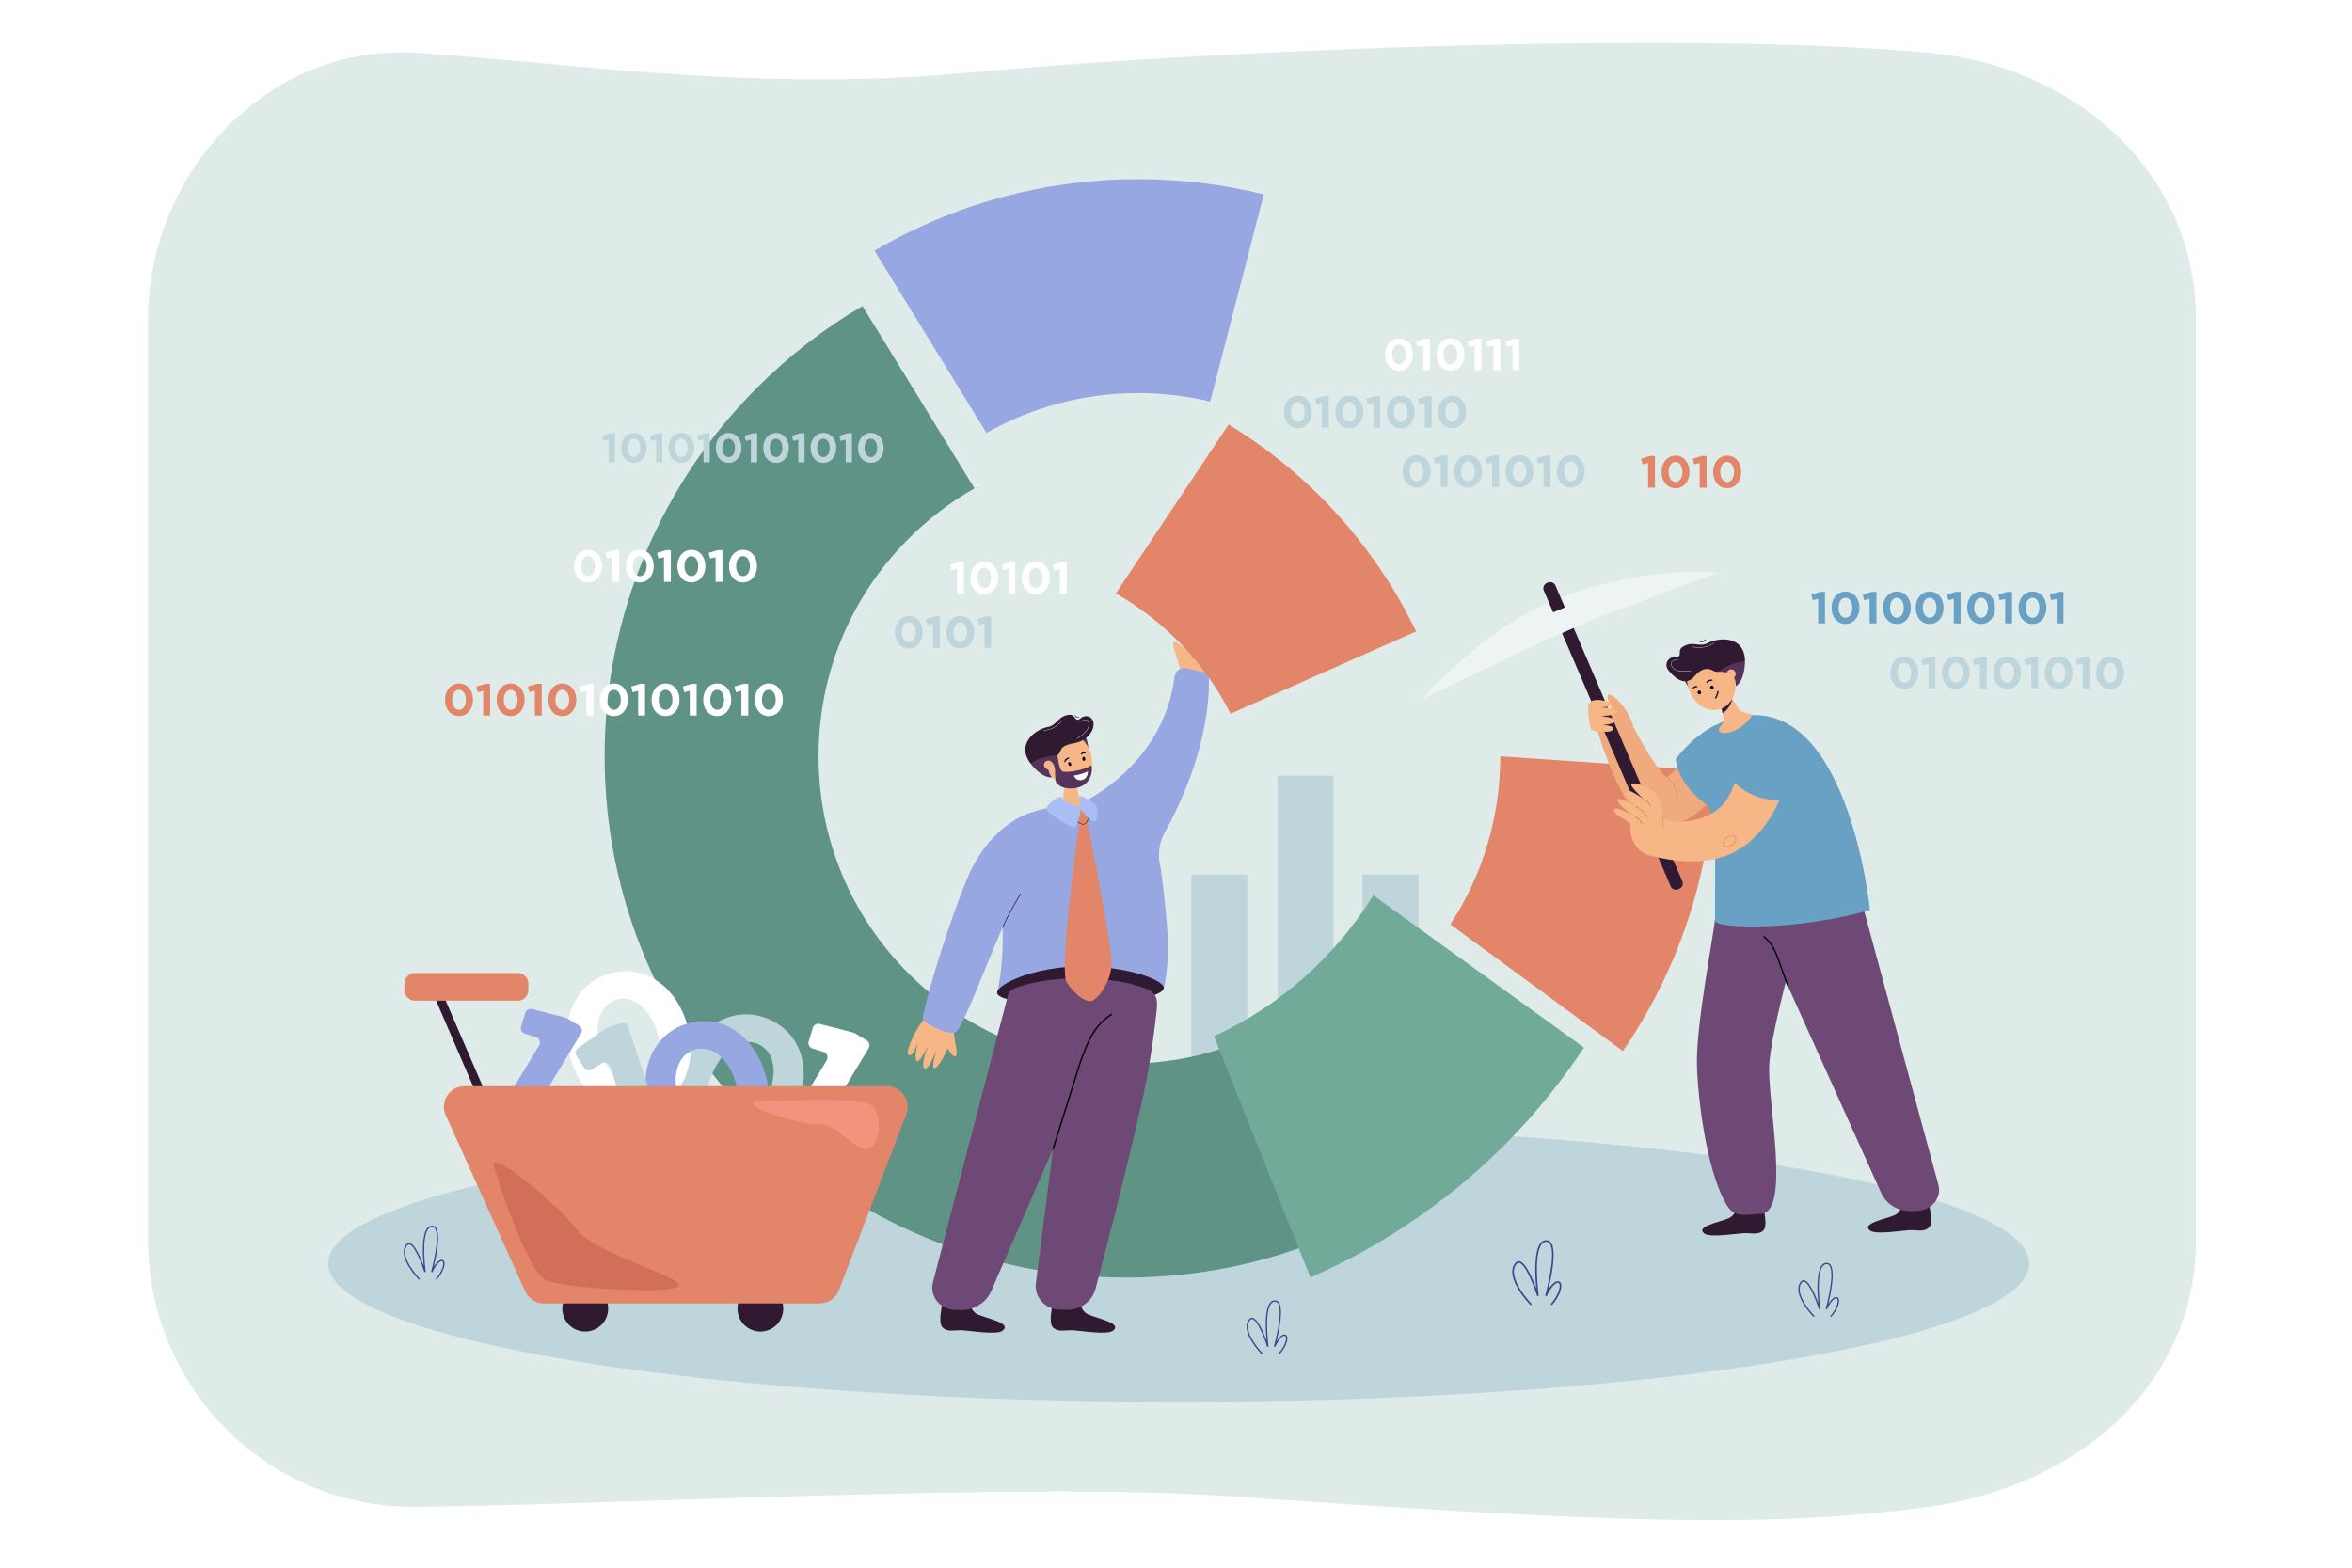 <?xml version="1.0" encoding="utf-8"?>
<!-- Generator: Adobe Illustrator 27.5.0, SVG Export Plug-In . SVG Version: 6.00 Build 0)  -->
<svg version="1.1" id="_x2018_ëîé_x5F_1" xmlns="http://www.w3.org/2000/svg" xmlns:xlink="http://www.w3.org/1999/xlink"
	 x="0px" y="0px" viewBox="0 0 3000 2000" style="enable-background:new 0 0 3000 2000;" xml:space="preserve">
<rect style="fill:#FFFFFF;" width="3000" height="2000"/>
<g>
	<g>
		<path style="fill:#DEEBE9;" d="M2801,408.064V1581.54c0,79.848-27.766,148.672-73.958,203.393
			c-62.695,74.262-159.338,122.575-266.613,137.322c-57.646,7.932-115.751,12.885-178.543,15.277
			c-55.746,2.144-115.186,2.29-181.286,0.745c-140.347-3.317-310.723-14.239-539.44-29.865
			c-37.694-2.572-80.993-4.152-128.231-4.942c-94.614-1.602-205.092-0.113-318.292,2.629c-27.425,0.643-55.009,1.388-82.573,2.155
			c-18.276,0.519-36.53,1.061-54.721,1.614c-53.867,1.625-107.147,3.362-158.42,5.01c-27.339,0.88-54.113,1.726-80.107,2.527
			c-4.409,0.135-8.796,0.271-13.152,0.395c-73.947,2.234-141.105,3.96-196.392,4.457c-97.892,0.88-186.154-40.494-248.263-106.903
			c-57.23-61.175-92.277-143.595-92.277-233.811V408.064c0-188.161,152.794-351.771,340.539-340.714
			c55.554,3.283,119.402,9.635,189.293,15.976c2.263,0.214,4.526,0.406,6.8,0.621c21.265,1.907,43.064,3.813,65.322,5.619
			c2.263,0.181,4.526,0.372,6.8,0.553c10.013,0.801,20.123,1.591,30.328,2.335c123.501,9.094,260.102,13.957,399.669,0.948
			c90.558-8.428,204.281-16.507,327.825-23.084c17.956-0.948,36.125-1.873,54.465-2.764c0,0,0,0,0.011,0
			c1.025-0.034,2.05-0.09,3.075-0.147c39.819-1.929,80.384-3.678,121.345-5.212h0.021c0.641-0.023,1.27-0.056,1.911-0.079
			c264.542-9.974,543.581-11.441,724.291,5.235c90.163,8.327,172.437,43.98,233.51,99.728
			c29.613,26.988,54.219,58.681,72.367,94.289c7.312,14.34,13.568,29.335,18.671,44.905C2795.385,337.953,2801,372.05,2801,408.064z
			"/>
	</g>
	<rect x="1629.478" y="989.651" style="fill:#BED5DC;" width="71.435" height="622.304"/>
	<rect x="1737.851" y="1115.718" style="fill:#BED5DC;" width="71.435" height="496.237"/>
	<rect x="1519.439" y="1115.718" style="fill:#BED5DC;" width="71.435" height="496.237"/>
	<g>
		<ellipse style="fill:#BED5DC;" cx="1503.4" cy="1611.955" rx="1084.832" ry="176.57"/>
	</g>
	<g>
		<path style="fill:#5F9386;" d="M1765.097,1179.229c-14.681,22.398-31.778,43.444-51.161,62.827
			c-74.121,74.121-172.662,114.933-277.473,114.933s-203.352-40.812-277.473-114.933c-74.109-74.109-114.921-172.65-114.921-277.461
			c0-104.823,40.812-203.364,114.921-277.473c25.377-25.377,53.614-46.842,83.98-64.107L1100.089,390.47
			c-48.732,28.548-93.6,63.245-134.052,103.698c-61.056,61.056-108.998,132.186-142.511,211.428
			c-34.734,82.102-52.346,169.24-52.346,258.999c0,89.747,17.612,176.886,52.346,258.987
			c33.513,79.242,81.455,150.372,142.511,211.428c61.056,61.056,132.186,109.01,211.428,142.523
			c82.102,34.722,169.252,52.333,258.999,52.333s176.886-17.612,258.999-52.333c79.242-33.513,150.372-81.468,211.428-142.523
			c29.158-29.158,55.313-60.601,78.345-94.138L1765.097,1179.229z"/>
	</g>
	<path style="fill:#E28569;" d="M2186.272,983.583c-2.309,83.047-19.802,163.701-52.082,239.999
		c-17.516,41.41-38.969,80.594-64.167,117.29l-220.138-161.643c41.446-63.173,63.712-137.055,63.76-214.359L2186.272,983.583z"/>
	<path style="fill:#72AA9A;" d="M2020.403,1336.455c-55.667,84.019-125.431,155.831-207.625,213.67
		c-44.606,31.393-91.836,57.97-141.325,79.581l-122.919-307.678c83.208-38.445,153.54-100.222,203.194-179.779L2020.403,1336.455z"
		/>
	<path style="fill:#96A7E2;" d="M1611.988,248.024l-68.354,264.228c-29.732-7.107-60.517-10.756-91.853-10.756
		c-68.928,0-135.141,17.66-193.493,50.826l-142.882-232.545c24.815-14.561,50.635-27.507,77.376-38.825
		c82.102-34.721,169.252-52.333,258.999-52.333C1506.328,228.617,1559.917,235.126,1611.988,248.024z"/>
	<g>
		<path style="fill:#EFAB7D;" d="M2083.307,927.571c0,0-6.115-25.229-34.265-17.662c-28.149,7.567,9.986,25.191,9.986,25.191
			L2083.307,927.571z"/>
		<path style="fill:#EFAB7D;" d="M2037.566,931.984c0,0,30.753,107.656,67.629,119.105c56.823,17.642,99.317-61.941,99.317-61.941
			l-32.325-43.673c0,0-15.632,16.337-44.002,45.153c-7.216,7.329-44.878-63.056-44.878-63.056L2037.566,931.984z"/>
		<g>
			<path style="fill:#EFAB7D;" d="M2083.307,927.571c-5.466-24.332-26.613-42.216-30.872-41.668
				c-6.003,0.771,2.353,12.382,4.51,23.453c1.867,9.578,0.07,17.15,0.07,17.15L2083.307,927.571z"/>
		</g>
		<g>
			<path style="fill:#2F1A31;" d="M2215.893,1533.851c0,0,0.403,15.347-10.712,20.27c-11.116,4.923-43.787,10.564-30.971,19.766
				c7.354,5.28,40.383-0.131,49.762-0.628c9.381-0.497,18.389,2.773,25.052-3.333c7.33-6.717-2.028-37.722-2.028-37.722
				s-7.888,4.281-15.177,4.494C2221.315,1537.005,2215.893,1533.851,2215.893,1533.851z"/>
		</g>
		<g>
			<path style="fill:#6F4975;" d="M2282.299,1144.885c-36.01,1.34-93.071,7.031-94.814,27.927
				c-1.785,21.397-25.215,138.887-22.94,189.475c2.792,62.113,16.583,141.62,38.977,176.711
				c10.179,15.951,26.843,9.788,41.947,9.588c38.994-0.518,9.316-141.032,11.132-188.105
				c1.852-47.993,42.786-187.289,42.786-187.289L2282.299,1144.885z"/>
		</g>
		<g>
			<path style="fill:#2F1A31;" d="M2427.217,1530.04c0,0,0.404,15.347-10.712,20.27c-11.116,4.923-43.787,10.564-30.971,19.766
				c7.354,5.28,40.383-0.131,49.762-0.628c9.381-0.497,18.389,2.773,25.052-3.333c7.33-6.717-2.028-37.722-2.028-37.722
				s-7.888,4.281-15.177,4.494C2432.639,1533.194,2427.217,1530.04,2427.217,1530.04z"/>
		</g>
		<g>
			<path style="fill:#6F4975;" d="M2231.888,1150.131l166.982,370.501c6.12,15.236,21.979,25.059,39.409,24.41l7.597-0.283
				c17.937-0.668,30.824-16.536,26.671-32.839l-94.772-349.694C2375.504,1154.381,2307.836,1135.68,2231.888,1150.131z"/>
		</g>
		<g>
			<path style="fill:#020202;" d="M2280.178,1258.131c-0.349,0-0.677-0.216-0.803-0.564c-2.164-6.003-4.079-11.449-5.768-16.253
				c-9.164-26.059-12.958-36.844-24.145-45.532c-0.372-0.288-0.44-0.824-0.151-1.197c0.289-0.372,0.824-0.439,1.197-0.151
				c11.584,8.994,15.426,19.919,24.708,46.312c1.689,4.802,3.603,10.245,5.764,16.241c0.16,0.443-0.07,0.932-0.514,1.092
				C2280.372,1258.115,2280.274,1258.131,2280.178,1258.131z"/>
		</g>
		<path style="fill:#69A1C4;" d="M2146.342,990.603c0,0-12.946-32.924,37.135-62.905c0.02-0.012,0.043-0.019,0.065-0.029
			c9.049-4.562,17.695-9.127,27.317-11.705c145.874-39.078,174.295,244.834,174.295,244.834
			c-85.767,26.043-205.142,25.745-197.669,12.015c0-76.803,2.517-119.185-9.174-146.108
			C2174.647,1018.266,2146.342,990.603,2146.342,990.603z"/>
		<path style="fill:#69A1C4;" d="M2188.361,925.235c0,0-25.856,10.384-50.823,43.016c0,0,0,34.105,46.905,63.545
			C2207.544,1046.296,2188.361,925.235,2188.361,925.235z"/>
		<path style="fill:#F7B686;" d="M2184.437,850.561l7.105,33.153l3.863,17.99l0.408,1.902l1.352,6.303
			c0.915,4.277,1.879,9.25-0.315,13.731c-0.891,1.82-10.007,9.534,0.278,11.235c12.817,2.117,32.349-11.125,37.925-23.31
			c-0.065,0.001-14.247-2.035-17.784-7.772l-10.938-17.724l-3.182-5.165L2184.437,850.561z"/>
		<path style="fill:#2F1A31;" d="M2195.914,899.731l-0.508,1.973l0.408,1.902l1.352,6.303c9.064-5.356,12.326-17.385,12.326-17.385
			L2195.914,899.731z"/>
		<g>
			<path style="fill:#56335B;" d="M2145.996,860.229c0,0,1.655,8.358,8.094,16.725c6.44,8.367,4.834-19.082,4.834-19.082
				L2145.996,860.229z"/>
			
				<ellipse transform="matrix(0.949 -0.315 0.315 0.949 -163.089 731.376)" style="fill:#F7B686;" cx="2182.992" cy="870.654" rx="30.268" ry="36.497"/>
			<path style="fill:#2F1A31;" d="M2207.85,851.393l-13.85,5.014c-3.045,1.102-6.451,0.829-9.209-0.868
				c-4.748-2.922-13.386-4.67-23.144,7.012c-13.024,15.594-28.061-0.301-33.688-7.638c-5.743-7.488-0.501-16.985,9.242-16.805
				c9.744,0.18,1.678-7.922,8.702-12.596c13.126-8.734,21.004,0.829,32.345-5.094c14.869-7.767,47.456-9.382,47.492,23.392
				L2207.85,851.393z"/>
			<g>
				<path style="fill:#060633;" d="M2177.125,871.25c-0.176,0.062-0.377,0.044-0.544-0.067c-0.282-0.187-0.36-0.566-0.173-0.849
					c0.11-0.166,2.299-4.261,7.54-3.06c0.33,0.076,0.545,0.394,0.476,0.726c-0.069,0.332-0.386,0.471-0.726,0.476
					c-3.395,0.044-6.174,2.398-6.266,2.536C2177.355,871.126,2177.247,871.207,2177.125,871.25z"/>
			</g>
			<g>
				<path style="fill:#060633;" d="M2159.788,878.87c-0.136,0.046-0.298,0.011-0.437-0.111c-0.235-0.206-0.319-0.583-0.186-0.843
					c0.078-0.153,1.594-3.966,5.839-2.355c0.268,0.102,0.456,0.43,0.42,0.748c-0.037,0.318-0.282,0.427-0.552,0.403
					c-2.703-0.241-4.786,1.823-4.852,1.95C2159.964,878.769,2159.882,878.839,2159.788,878.87z"/>
			</g>
			<path style="fill:#56335B;" d="M2225.74,843.812c0,0,0.406,24.06-11.812,31.752c0,0,3.194-20.031-23.234-18.507
				C2190.695,857.057,2209.365,844.097,2225.74,843.812z"/>
			<path style="fill:#F7B686;" d="M2212.783,863.469c-1.912,3.094-5.703,4.218-8.468,2.509s-3.457-5.601-1.545-8.695
				c1.912-3.094,5.703-4.218,8.468-2.509C2214.002,856.482,2214.694,860.375,2212.783,863.469z"/>
			<g>
				<path style="fill:#2F1A31;" d="M2170.258,819.349c-1.177,0-2.541-0.322-4.084-1.19c-0.291-0.161-0.397-0.521-0.229-0.818
					c0.149-0.31,0.508-0.397,0.812-0.223c5.113,2.863,7.666-1.029,7.771-1.202c0.174-0.297,0.552-0.359,0.824-0.186
					c0.279,0.186,0.359,0.558,0.18,0.83C2175.513,816.598,2173.685,819.349,2170.258,819.349z"/>
			</g>
			<g>
				<path style="fill:#FFFFFF;" d="M2148.822,856.854c-5.894,0-13.231-1.066-16.075-5.912c-1.432-2.442-1.81-4.35-1.153-5.863
					c1.041-2.404,4.48-3.185,7.517-3.867c0.446-0.099,0.886-0.198,1.301-0.298l0.099,0.397c-0.421,0.099-0.862,0.198-1.308,0.31
					c-2.944,0.657-6.278,1.413-7.232,3.619c-0.601,1.376-0.229,3.173,1.134,5.503c4.815,8.18,23.766,5.069,23.958,5.057l0.074,0.397
					C2156.798,856.26,2153.209,856.854,2148.822,856.854z"/>
			</g>
			<g>
				<path style="fill:#FFFFFF;" d="M2167.128,826.526c-5.342,0-8.688-1.463-8.757-1.5l0.174-0.372
					c0.118,0.05,12.326,5.354,27.435-4.648l0.223,0.347C2178.816,825.249,2172.104,826.526,2167.128,826.526z"/>
			</g>
			<path style="fill:#060633;" d="M2169.438,882.203c0.719,1.12,0.453,2.572-0.594,3.244c-1.047,0.672-2.478,0.309-3.197-0.81
				c-0.719-1.12-0.453-2.572,0.594-3.244C2167.288,880.72,2168.719,881.083,2169.438,882.203z"/>
			<path style="fill:#060633;" d="M2185.778,876.474c0.326,1.29-0.386,2.583-1.592,2.888c-1.206,0.305-2.448-0.493-2.774-1.782
				c-0.327-1.29,0.386-2.583,1.592-2.888S2185.451,875.185,2185.778,876.474z"/>
			<g>
				<path style="fill:#060633;" d="M2189.062,890.859c1.548-2.91,2.597-5.361,3.013-8.626c0.132-1.034-1.493-1.024-1.624,0
					c-0.423,2.811-1.354,5.413-2.792,7.807C2187.169,890.962,2188.57,891.783,2189.062,890.859L2189.062,890.859z"/>
			</g>
		</g>
		<g>
			<g>
				<path style="fill:#EDF4F3;" d="M1812.901,892.81c0,0,138.701-68.191,186.032-88.495c47.331-20.304,192.33-73.813,192.33-73.813
					s-101.305-10.2-212.079,36.463C1922.229,790.958,1867.184,833.88,1812.901,892.81z"/>
				<path style="fill:#2F1A31;" d="M2141.949,1133.933l-1.311,0.562c-3.737,1.603-8.107-0.143-9.71-3.88l-161.797-377.171
					c-1.603-3.737,0.143-8.107,3.88-9.71l1.311-0.562c3.737-1.603,8.107,0.143,9.71,3.88l161.796,377.171
					C2147.433,1127.96,2145.687,1132.33,2141.949,1133.933z"/>
			</g>
			<path style="fill:#EDF4F3;" d="M1959.084,788.084c0,0,35.511-8.985,51.717-22.185l10.087,29.374l-51.639,22.402L1959.084,788.084
				z"/>
		</g>
		<g>
			<g>
				<g>
					<path style="fill:#F7B686;" d="M2121.095,1049.252c0,0,0.795-27.05-10.72-37.928c-11.516-10.878-34.449-16.066-28.743-7.808
						c5.706,8.259,15.913,16.797,15.913,16.797s-22.663-17.216-24.394-10.172c-1.731,7.044,18.123,21.827,18.123,21.827
						s-28.6-18.338-28.081-11.154c0.52,7.184,22.344,20.96,22.344,20.96s-27.291-15.998-26.492-7.668s22.639,13.074,20.908,20.118
						c-1.731,7.044,2.014,29.071,21.006,36.274L2121.095,1049.252z"/>
				</g>
				<g>
					<path style="fill:#DD8964;" d="M2104.611,1029.234c-0.434-4.573-7.276-8.378-7.344-8.416l0.558-1.016
						c0.303,0.161,7.455,4.127,7.951,9.333L2104.611,1029.234z"/>
				</g>
				<g>
					<path style="fill:#DD8964;" d="M2099.852,1042.732c-1.989-6.581-8.781-10.201-8.85-10.238l0.545-1.041
						c0.298,0.161,7.288,3.879,9.42,10.932L2099.852,1042.732z"/>
				</g>
				<g>
					<path style="fill:#DD8964;" d="M2093.537,1051.73c-0.062-4.896-8.199-9.395-8.28-9.444l0.558-1.016
						c0.36,0.186,8.825,4.871,8.887,10.436L2093.537,1051.73z"/>
				</g>
			</g>
			<g>
				<path style="fill:#F7B686;" d="M2096.364,1072.313l7.355-28.882c2.041-5.579,11.736,0.017,17.322,1.482
					c28.408,7.45,51.759,0.67,68.217-10.967c22.852-16.159,29.563-53.754,34.226-77.992c2.386-12.404,9.01-20.223,25.904-21.667
					c7.015-0.599,12.825-0.102,27.56,5.8c7.119,2.851,12.806,7.113,12.067,13.517c-1.157,10.024-2.579,17.787-7.58,35.149
					c-11.881,41.237-32.024,74.657-60.586,93.219c-30.337,19.715-70.94,21.914-119.889,8.526
					C2094.949,1088.854,2094.161,1078.334,2096.364,1072.313z"/>
			</g>
			<g style="opacity:0.5;">
				<path style="fill:#E08B65;" d="M2202.935,1081.018c-0.682,0-1.333-0.074-1.952-0.223c-1.537-0.384-2.733-1.215-3.439-2.417
					c-1.933-3.285,0.26-8.156,4.989-11.093c2.807-1.76,5.968-2.417,8.496-1.81c1.543,0.384,2.739,1.227,3.446,2.442
					c1.934,3.272-0.26,8.143-4.989,11.08C2207.36,1080.311,2205.03,1081.018,2202.935,1081.018z M2209.064,1067.087
					c-1.741,0-3.731,0.607-5.565,1.76c-3.749,2.318-5.751,6.259-4.381,8.589c0.576,0.979,1.574,1.401,2.305,1.574
					c2.027,0.545,4.698-0.074,7.096-1.574c3.75-2.318,5.751-6.259,4.382-8.602c-0.576-0.967-1.574-1.388-2.312-1.574
					C2210.112,1067.149,2209.597,1067.087,2209.064,1067.087z"/>
			</g>
		</g>
		<g>
			<path style="fill:#F7B686;" d="M2025.848,906.135c0,0-2.685-10.451,6.845-12.626c12.142-2.771,30.181,5.45,22.514,7.312
				c-6.798,1.651-14.219,1.61-14.219,1.61s23.269,0.366,21.468,5.753c-1.801,5.388-20.767,5.256-20.767,5.256
				s21.955,2.254,18.59,6.759c-3.366,4.505-16.676,4.641-16.676,4.641s17.901,0.77,13.867,5.909
				c-4.034,5.139-16.874,1.862-22.604,1.707c-5.416-0.146-7.149-3.675-6.744-8.875c0,0-2.619-5.474-1.493-8.786
				c0.432-1.27-0.782-2.576-0.89-3.523C2025.532,909.46,2025.848,906.135,2025.848,906.135z"/>
		</g>
		<g>
			<path style="fill:#E08B65;" d="M2140.047,1019.542c-0.205,0-0.384-0.161-0.403-0.372c-2.132-21.294-16.299-29.3-16.441-29.375
				c-0.198-0.112-0.272-0.359-0.161-0.558c0.105-0.198,0.347-0.223,0.545-0.161c0.149,0.087,14.687,8.279,16.863,30.019
				C2140.48,1019.344,2140.22,1019.555,2140.047,1019.542z"/>
		</g>
		<g>
			<path style="fill:#E08B65;" d="M2120.866,1056.675c-0.025,0-0.043,0-0.068-0.012c-0.223-0.037-0.365-0.248-0.328-0.471
				c1.419-8.242,0.019-14.266,0-14.315c-0.05-0.223,0.087-0.446,0.304-0.496c0.204-0.037,0.427,0.074,0.49,0.297
				c0.056,0.26,1.456,6.234,0,14.662C2121.232,1056.527,2121.059,1056.675,2120.866,1056.675z"/>
		</g>
		<path style="fill:#69A1C4;" d="M2204.511,989.148c0,0,14.013-69.441,53.267-61.576c39.253,7.865,41.609,30.478,41.609,30.478
			l-7.181,61.079C2292.207,1019.128,2236.836,1032.821,2204.511,989.148z"/>
	</g>
	<g>
		<path style="fill:#BED5DC;" d="M1950.344,1664.487c0,0-27.996-28.6-18.363-44.89c9.633-16.289,25.889,34.992,25.889,34.992
			s-8.429-60.637,9.031-61.691c17.46-1.053,0,61.691,0,61.691s6.472-14.63,12.794-15.535c6.322-0.905,4.516,12.406-6.773,25.433
			H1950.344z"/>
		<g>
			<path style="fill:#42428E;" d="M1952.347,1665.211c-1.32-1.351-32.176-33.229-20.977-52.155c1.766-2.987,3.941-4.251,6.315-4.103
				c8.205,0.942,17.191,22.322,21.845,35.064c-1.537-15.914-3.297-47.396,5.41-58.03c1.89-2.305,4.195-3.57,6.854-3.731
				c2.621-0.037,4.716,0.781,6.327,2.764c7.852,9.717,0.762,44.099-3.136,60.174c2.906-4.71,7.028-9.965,11.242-10.572
				c1.927-0.236,3.576,0.446,4.462,2.095c2.553,4.66-0.954,16.584-11.229,28.445l-1.549-1.339
				c10.101-11.663,12.871-22.669,10.981-26.127c-0.477-0.88-1.227-1.19-2.374-1.041c-5.422,0.781-11.744,12.555-13.727,17.017
				l-1.921-0.682c0.149-0.545,15.14-54.944,5.658-66.681c-1.184-1.45-2.659-2.107-4.611-1.996c-2.095,0.124-3.855,1.091-5.392,2.975
				c-11.025,13.46-3.966,65.306-3.892,65.839l-1.995,0.446c-3.65-11.527-14.941-41.632-23.184-42.574
				c-1.58-0.112-2.987,0.843-4.326,3.099c-10.399,17.575,20.37,49.354,20.68,49.676L1952.347,1665.211z"/>
		</g>
	</g>
	<g>
		<path style="fill:#BED5DC;" d="M1607.84,1727.389c0,0-23.306-23.81-15.287-37.37c8.02-13.561,21.552,29.13,21.552,29.13
			s-7.017-50.48,7.518-51.356c14.535-0.877,0,51.356,0,51.356s5.388-12.179,10.651-12.933c5.263-0.753,3.759,10.328-5.639,21.173
			H1607.84z"/>
		<g>
			<path style="fill:#42428E;" d="M1609.508,1727.988c-1.103-1.115-26.784-27.652-17.47-43.417c1.351-2.281,2.95-3.433,4.766-3.433
				c0.161,0,0.328,0,0.496,0.025c6.835,0.781,14.315,18.579,18.189,29.188c-1.283-13.25-2.745-39.463,4.505-48.313
				c1.574-1.921,3.495-2.962,5.708-3.099c2.095-0.198,3.923,0.645,5.261,2.305c6.538,8.081,0.638,36.687-2.603,50.085
				c2.417-3.929,5.844-8.304,9.345-8.8c1.71-0.211,2.987,0.384,3.724,1.735c2.126,3.892-0.793,13.82-9.352,23.686l-1.289-1.115
				c8.41-9.705,10.715-18.864,9.141-21.752c-0.39-0.731-1.016-1.066-1.977-0.868c-4.512,0.645-9.773,10.448-11.421,14.179
				l-1.605-0.57c0.13-0.459,12.605-45.747,4.71-55.514c-0.979-1.215-2.151-1.81-3.836-1.661c-1.741,0.099-3.21,0.917-4.487,2.466
				c-9.178,11.204-3.303,54.374-3.247,54.82l-1.655,0.372c-3.043-9.593-12.444-34.667-19.304-35.448
				c-1.308-0.211-2.485,0.694-3.594,2.578c-8.657,14.638,16.955,41.087,17.209,41.36L1609.508,1727.988z"/>
		</g>
	</g>
	<g>
		<path style="fill:#BED5DC;" d="M2311.547,1679.564c0,0-23.306-23.809-15.287-37.37c8.019-13.561,21.552,29.13,21.552,29.13
			s-7.017-50.48,7.518-51.357c14.535-0.877,0,51.357,0,51.357s5.388-12.179,10.651-12.933c5.263-0.753,3.759,10.328-5.639,21.173
			H2311.547z"/>
		<g>
			<path style="fill:#42428E;" d="M2313.22,1680.159c-1.103-1.115-26.79-27.652-17.47-43.417c1.351-2.281,2.95-3.433,4.76-3.433
				c0.167,0,0.334,0,0.502,0.025c6.829,0.781,14.309,18.579,18.182,29.189c-1.283-13.25-2.745-39.464,4.505-48.313
				c1.574-1.921,3.495-2.962,5.708-3.099c2.138-0.062,3.923,0.645,5.268,2.305c6.532,8.081,0.632,36.687-2.609,50.085
				c2.417-3.929,5.85-8.304,9.352-8.8c1.648-0.211,2.981,0.384,3.724,1.748c2.119,3.892-0.8,13.807-9.352,23.673l-1.289-1.116
				c8.403-9.692,10.708-18.852,9.141-21.74c-0.396-0.731-1.01-1.029-1.983-0.88c-4.512,0.644-9.773,10.448-11.421,14.179
				l-1.605-0.57c0.13-0.458,12.605-45.747,4.716-55.514c-0.911-1.128-2.057-1.673-3.489-1.673c-0.112,0-0.229,0-0.353,0.012
				c-1.741,0.099-3.21,0.917-4.487,2.466c-9.178,11.205-3.303,54.374-3.247,54.82l-1.655,0.372
				c-3.043-9.593-12.444-34.667-19.298-35.448c-0.099-0.012-0.198-0.025-0.291-0.025c-1.19,0-2.274,0.855-3.303,2.603
				c-8.664,14.65,16.955,41.087,17.209,41.36L2313.22,1680.159z"/>
		</g>
	</g>
	<g>
		<path style="fill:#BED5DC;" d="M532.791,1632.175c0,0-23.307-23.81-15.287-37.37c8.019-13.561,21.552,29.13,21.552,29.13
			s-7.017-50.48,7.518-51.356c14.535-0.877,0,51.356,0,51.356s5.388-12.179,10.651-12.933c5.263-0.753,3.759,10.328-5.639,21.173
			H532.791z"/>
		<g>
			<path style="fill:#42428E;" d="M534.463,1632.775c-1.103-1.115-26.79-27.652-17.47-43.417c1.475-2.491,3.247-3.706,5.261-3.408
				c6.829,0.781,14.309,18.579,18.182,29.176c-1.283-13.25-2.745-39.451,4.505-48.301c1.574-1.921,3.495-2.962,5.708-3.099
				c2.144-0.099,3.929,0.657,5.268,2.293c6.538,8.094,0.632,36.7-2.609,50.098c2.417-3.929,5.844-8.304,9.352-8.8
				c1.667-0.322,2.975,0.384,3.718,1.735c2.126,3.892-0.793,13.807-9.345,23.686l-1.289-1.115
				c8.409-9.705,10.709-18.864,9.141-21.752c-0.403-0.731-1.041-1.004-1.977-0.868c-4.518,0.645-9.779,10.448-11.428,14.167
				l-1.605-0.57c0.13-0.459,12.605-45.747,4.716-55.502c-0.979-1.215-2.15-1.834-3.842-1.661c-1.741,0.099-3.21,0.917-4.487,2.479
				c-9.178,11.192-3.303,54.349-3.247,54.795l-1.655,0.372c-3.043-9.593-12.438-34.654-19.298-35.435
				c-1.289-0.223-2.479,0.694-3.594,2.578c-8.664,14.65,16.955,41.087,17.209,41.36L534.463,1632.775z"/>
		</g>
	</g>
	<g>
		<g>
			<path style="fill:#F7B686;" d="M1167.775,1316.425c0.438-0.93,0.927-1.704,1.454-2.363c7.312-12.908,14.175-19.998,14.175-19.998
				l15.144,11.744c0.602-0.796,1.413-1.448,2.401-1.847c2.918-1.179,12.763-2.519,13.596,0.516
				c1.921,7.001,2.599,21.668,4.385,28.705c0.774,3.051,2.674,13.49-0.244,14.67c-2.536,1.025-7.97-6.547-10.126-10.464
				c-7.265,19.458-26.544,44.59-14.272,2.707c-0.023-0.006-0.046-0.014-0.069-0.02c-1.631,4.12-10.706,27.045-15.328,22.706
				c-4.079-3.829,1.74-20.512,4.35-27.318c-0.06-0.031-0.12-0.063-0.181-0.094c-3.251,6.688-11.517,22.629-14.218,17.73
				c-3.391-6.15,2.551-24.589,2.551-24.589s-8.109,23.39-12.89,16.778C1155.245,1340.776,1164.763,1322.823,1167.775,1316.425z"/>
			<g>
				<path style="fill:#F7B686;" d="M1507.256,859.944c-2.753-6.302-5.427-20.253-8.061-26.62c-1.142-2.76-4.355-12.374-1.822-14.158
					c2.201-1.551,11.844,6.218,14.384,9.504c4.705-25.19,40.853-3.718,38.383,4.818v0c0,0.001-0.001,0.002-0.001,0.003
					c-0.518,1.789-0.979,3.355-1.307,4.537c-0.272,0.982-0.613,1.828-1.003,2.575c-4.963,14.059-10.326,22.409-10.326,22.409
					s-4.712,10.843-16.533,8.957C1513.437,870.767,1508.449,862.677,1507.256,859.944z"/>
				<path style="fill:#F7B686;" d="M1511.757,828.67c0,0,10.847-42.674,16.48-40.64c5.633,2.034-1.499,32.856-1.499,32.856
					L1511.757,828.67z"/>
				<g>
					<path style="fill:#E2A074;" d="M1528.772,811.588c-2.948,0.842-5.627,9.888-5.627,9.888s-7.096,18.953-1.648,19.045
						c5.448,0.092,11.09-15.686,11.09-15.686s-5.86,21.881-0.685,20.302c5.175-1.579,11.42-18.233,11.42-18.233
						s-7.844,20.677-1.876,18.702c5.968-1.975,9.026-11.867,10.796-17.02c1.673-4.87-1.973-8.119-6.786-9.396
						c0,0-4.053-4.057-7.408-4.097c-1.286-0.015-2.057-1.508-2.873-1.901C1533.612,812.438,1531.001,810.951,1528.772,811.588z"/>
				</g>
			</g>
			<path style="fill:#96A7E2;" d="M1271.077,1077.908c0,0,7.334-43.144,83.943-49.42c59.004-4.834,118.818,29.958,125.919,82.85
				c9.82,73.151,11.568,112.259,3.647,149.111c0,0-162.354-29.432-212.612,6.058c0,0,17.267-67.873-2.104-163.627
				C1267.905,1093.168,1268.84,1085.604,1271.077,1077.908z"/>
			<path style="fill:#96A7E2;" d="M1370.217,1029.084c0,0,112.916-45.787,127.984-165.788c0.917-7.305,7.714-12.24,14.712-10.685
				l22.082,4.906c4.028,0.895,6.934,4.504,7.026,8.742c0.49,22.577-2.484,95.682-52.933,189.281
				c-5.178,9.607-15.5,24.471-8.312,55.685L1370.217,1029.084z"/>
			<path style="fill:#2F1A31;" d="M1271.81,1266.394c0.096,10.511,47.678,15.925,106.605,15.009
				c58.926-0.916,106.104-10.555,106.008-21.067c-0.096-10.511-48.961-28.364-107.887-27.448
				C1317.609,1233.804,1271.714,1255.883,1271.81,1266.394z"/>
			<g>
				<path style="fill:#F7B686;" d="M1356.055,1017.946l1.829-20.381l0.531-5.933l3.128-34.886l7.994,32.286l4.795,19.38l1.518,6.135
					c1.03,4.164,3.701,4.505,7.481,7.497c1.531,1.212,11.228,8.471,3.148,14.46c-10.065,7.463-32.393,4.338-42.343-3.955
					C1344.195,1032.52,1355.464,1024.532,1356.055,1017.946z"/>
				<g>
					<path style="fill:#56335B;" d="M1384.388,938.931c0,0,3.64,7.487,3.672,17.862c0.032,10.374-14.813-11.913-14.813-11.913
						L1384.388,938.931z"/>
					
						<ellipse transform="matrix(0.957 -0.292 0.292 0.957 -223.556 439.823)" style="fill:#F7B686;" cx="1362.552" cy="969.294" rx="28.99" ry="35.763"/>
					<path style="fill:#2F1A31;" d="M1332.516,969.293l13.391-4.44c2.944-0.976,5.356-3.239,6.446-6.217
						c1.876-5.127,4.775-8.181,17.648-10.466c16.3-2.894,24.939-15.135,24.897-24.221c-0.044-9.273-9.558-13.494-16.809-7.491
						c-7.252,6.004-5.901-5.144-13.939-4.547c-15.02,1.115-15.374,13.285-27.402,15.509c-15.771,2.916-41.32,21.271-22.174,46.75
						L1332.516,969.293z"/>
					<g>
						<path style="fill:#060633;" d="M1363.738,967.5c0.127-0.128,0.197-0.313,0.173-0.508c-0.041-0.33-0.333-0.564-0.653-0.523
							c-0.189,0.024-4.622,0.168-5.813,5.308c-0.075,0.324,0.107,0.652,0.42,0.735c0.313,0.083,0.567-0.135,0.715-0.432
							c1.476-2.97,4.668-4.392,4.825-4.414C1363.535,967.649,1363.65,967.588,1363.738,967.5z"/>
					</g>
					<path style="fill:#060633;" d="M1362.808,975.607c0.639,1.279,1.889,1.93,2.792,1.453s1.116-1.901,0.477-3.181
						c-0.639-1.28-1.889-1.93-2.792-1.453C1362.382,972.904,1362.169,974.328,1362.808,975.607z"/>
					<g>
						<path style="fill:#060633;" d="M1384.59,961.134c0.128-0.053,0.224-0.181,0.25-0.361c0.044-0.304-0.129-0.639-0.387-0.749
							c-0.152-0.064-3.615-1.953-5.705,1.955c-0.132,0.246-0.066,0.613,0.158,0.827c0.223,0.215,0.469,0.14,0.651-0.05
							c1.818-1.901,4.611-1.683,4.737-1.63C1384.399,961.17,1384.502,961.17,1384.59,961.134z"/>
					</g>
					<path style="fill:#060633;" d="M1380.604,968.316c0.117,1.434,1.032,2.525,2.043,2.437c1.011-0.088,1.736-1.321,1.619-2.754
						c-0.117-1.434-1.032-2.525-2.043-2.437C1381.212,965.649,1380.487,966.883,1380.604,968.316z"/>
					<path style="fill:#56335B;" d="M1314.572,974.17c0,0,13.769,18.932,27.494,17.555c0,0-14.13-13.637,6.716-28.357
						C1348.782,963.368,1327.104,964.537,1314.572,974.17z"/>
					<path style="fill:#F7B686;" d="M1335.856,981.64c3.253,1.253,6.773-0.156,7.861-3.147s-0.667-6.431-3.92-7.684
						c-3.253-1.253-6.773,0.156-7.861,3.147S1332.602,980.388,1335.856,981.64z"/>
					<path style="fill:#56335B;" d="M1348.782,963.368c0,0,1.792,18.012,5.961,20.583c4.17,2.571,27.475-1.003,37.337-7.608v0
						c2.505,11.273-3.193,22.946-13.653,27.18c-3.461,1.401-7.171,2.213-10.994,2.352l0,0c-7.796,0.284-15.762-1.325-20.337-7.824
						c-1.392-1.978-1.409-16.004-1.409-16.004s-0.589-8.106-5.889-11.237C1339.797,970.81,1343.964,964.933,1348.782,963.368z"/>
					<path style="fill:#FFFFFF;" d="M1387.718,983.929c0,0-8.312,4.373-18.143,5.509c0,0,3.3,8.869,12.673,4.92
						C1387.698,992.062,1387.718,983.929,1387.718,983.929z"/>
					<g>
						<path style="fill:#2F1A31;" d="M1374.754,915.591c-3.179,0-4.096-2.913-4.109-2.95l0.769-0.223
							c0.037,0.136,1.016,3.111,4.691,2.194l0.198,0.768C1375.733,915.529,1375.219,915.591,1374.754,915.591z"/>
					</g>
					<g>
						<path style="fill:#FFFFFF;" d="M1373.632,942.499l-0.198-0.347c0.167-0.087,16.292-9.085,15.133-18.356
							c-0.335-2.652-1.115-4.276-2.398-4.97c-2.033-1.14-4.951,0.322-7.536,1.562c-0.397,0.198-0.787,0.384-1.159,0.558
							l-0.173-0.372c0.378-0.173,0.762-0.359,1.159-0.545c2.665-1.289,5.689-2.764,7.895-1.562c1.407,0.768,2.262,2.491,2.609,5.28
							C1390.16,933.29,1374.308,942.127,1373.632,942.499z"/>
					</g>
					<g>
						<path style="fill:#FFFFFF;" d="M1330.698,932.15l-0.025-0.397c17.265-1.314,23.363-12.791,23.419-12.902l0.359,0.174
							C1354.39,919.148,1348.205,930.824,1330.698,932.15z"/>
					</g>
				</g>
			</g>
			<path style="fill:#E28569;" d="M1369.05,1033.428c0,0,15.416-6.617,19.235-3.565c3.819,3.052,0.022,19.773-6.08,21.598
				C1376.103,1053.286,1363.185,1037.565,1369.05,1033.428z"/>
			<path style="fill:#2F1A31;" d="M1376.908,1655.413c0,0-0.412,16.231,10.93,21.438c11.342,5.207,44.677,11.173,31.601,20.906
				c-7.503,5.584-41.203-0.139-50.773-0.664c-9.572-0.525-18.763,2.932-25.56-3.525c-7.479-7.104,2.069-39.896,2.069-39.896
				s8.048,4.528,15.485,4.753C1371.376,1658.749,1376.908,1655.413,1376.908,1655.413z"/>
			<path style="fill:#6F4975;" d="M1435.39,1253.603c35.832,8.541,42.292,12.559,40.037,34.613
				c-2.309,22.582-8.447,72.36-20.416,124.462c-21.375,93.05-45.765,186.658-57.677,231.523
				c-4.261,16.049-19.293,27.13-36.413,26.841l-9.2-0.155c-18.511-0.312-32.726-16.166-30.45-33.961l39.11-305.807l2.828-64.724
				L1435.39,1253.603z"/>
			<path style="fill:#2F1A31;" d="M1236.094,1655.413c0,0-0.412,16.231,10.93,21.438c11.342,5.207,44.677,11.173,31.601,20.906
				c-7.503,5.584-41.203-0.139-50.773-0.664c-9.572-0.525-18.763,2.932-25.56-3.525c-7.479-7.104,2.069-39.896,2.069-39.896
				s8.048,4.528,15.485,4.753C1230.562,1658.749,1236.094,1655.413,1236.094,1655.413z"/>
			<path style="fill:#6F4975;" d="M1435.39,1253.603l-170.374,391.861c-6.244,16.115-22.425,26.504-40.21,25.817l-7.752-0.299
				c-18.302-0.707-31.45-17.489-27.213-34.733l96.697-369.854C1288.857,1258.098,1357.9,1238.319,1435.39,1253.603z"/>
			<g>
				<path style="fill:#020202;" d="M1343.167,1466.605c-0.087,0-0.18-0.025-0.266-0.05c-0.465-0.149-0.725-0.644-0.576-1.103
					l35.188-111.809c1.06-2.628,2.076-5.329,3.136-8.155c6.327-16.819,14.198-37.766,36.675-52.168
					c0.409-0.248,0.961-0.136,1.221,0.26c0.266,0.421,0.149,0.967-0.266,1.227c-21.981,14.08-29.734,34.729-35.968,51.313
					c-1.066,2.826-2.089,5.552-3.136,8.118l-35.163,111.735C1343.892,1466.357,1343.545,1466.605,1343.167,1466.605z"/>
			</g>
			<path style="fill:#ABBEF4;" d="M1376.7,1029.236c0,0-18.035-5.05-21.923-11.179c-3.888-6.129-21.021,10.023-20.387,14.406
				c0.634,4.383,35.172,26.343,37.091,23.094C1373.4,1052.31,1381.295,1033.095,1376.7,1029.236z"/>
			<path style="fill:#E28569;" d="M1376.698,1049.959c0,0-26.839,187.89-16.027,203.644c10.812,15.754,25.721,27.666,34.225,22.179
				c8.504-5.486,21.341-23.396,22.902-44.481c1.561-21.085-30.969-183.795-30.969-183.795L1376.698,1049.959z"/>
			<path style="fill:#ABBEF4;" d="M1376.7,1029.236c0,0,2.141-6.909,0.615-10.455c0,0-1.066-3.138,1.628-3.121
				c2.694,0.016,18.015,9.372,19.53,12.469s2.81,18.065-1.823,19.527c-4.633,1.461-17.153-13.769-18.604-15.26
				C1376.596,1030.906,1376.7,1029.236,1376.7,1029.236z"/>
			<g>
				<path style="fill:#2F1A31;" d="M1381.602,1051.817c-3.737,0-7.052-3.061-7.201-3.198l0.446-0.471
					c0.031,0.025,3.278,3.012,6.767,3.012c0.186,0,0.372-0.012,0.558-0.025c3.638-0.335,6.216-7.647,6.241-7.722l0.62,0.223
					c-0.112,0.31-2.752,7.771-6.798,8.143C1382.023,1051.804,1381.813,1051.817,1381.602,1051.817z"/>
			</g>
			<path style="fill:#96A7E2;" d="M1316.172,1036.286c0,0-52.921,12.902-82.684,85.05c-29.763,72.148-59.141,175.932-56.325,179.813
				c2.816,3.881,29.225,19.246,41.041,16.103c11.816-3.142,63.16-155.31,83.812-177.172
				C1322.669,1118.219,1316.172,1036.286,1316.172,1036.286z"/>
			<g>
				<path style="fill:#2F1A31;" d="M1279.336,1183.259l-0.806-0.347c8.676-20.116,22.973-42.847,23.115-43.07l0.744,0.471
					C1302.247,1140.535,1287.988,1163.217,1279.336,1183.259z"/>
			</g>
		</g>
		<path style="fill:#E28569;" d="M1567.107,541.554c67.236,41.024,125.351,93.413,172.915,155.916
			c25.816,33.92,47.948,70.029,66.267,108.048l-236.696,104.96c-32.448-63.86-82.743-116.985-146.319-153.444L1567.107,541.554z"/>
	</g>
	<g>
		<path style="fill:#FFFFFF;" d="M732.28,722.241c0-11.65,7.231-20.773,17.906-20.773c10.617,0,17.79,9.009,17.79,20.773
			c0,11.649-7.173,20.776-17.904,20.776C739.341,743.017,732.28,734.005,732.28,722.241z M758.909,722.241
			c0-7.287-3.558-12.797-8.836-12.797c-5.28,0-8.724,5.336-8.724,12.797c0,7.346,3.502,12.799,8.839,12.799
			C755.523,735.04,758.909,729.645,758.909,722.241z"/>
		<path style="fill:#FFFFFF;" d="M781.028,710.82l-7,1.722l-1.836-7.231l11.535-3.444h6.026v40.46h-8.724V710.82z"/>
		<path style="fill:#FFFFFF;" d="M798.142,722.241c0-11.65,7.231-20.773,17.906-20.773c10.617,0,17.79,9.009,17.79,20.773
			c0,11.649-7.173,20.776-17.904,20.776C805.203,743.017,798.142,734.005,798.142,722.241z M824.771,722.241
			c0-7.287-3.556-12.797-8.836-12.797c-5.28,0-8.724,5.336-8.724,12.797c0,7.346,3.502,12.799,8.839,12.799
			C821.385,735.04,824.771,729.645,824.771,722.241z"/>
		<path style="fill:#FFFFFF;" d="M846.889,710.82l-7.002,1.722l-1.836-7.231l11.537-3.444h6.026v40.46h-8.724V710.82z"/>
		<path style="fill:#FFFFFF;" d="M864.004,722.241c0-11.65,7.231-20.773,17.906-20.773c10.617,0,17.79,9.009,17.79,20.773
			c0,11.649-7.173,20.776-17.904,20.776C871.065,743.017,864.004,734.005,864.004,722.241z M890.632,722.241
			c0-7.287-3.558-12.797-8.836-12.797c-5.28,0-8.724,5.336-8.724,12.797c0,7.346,3.502,12.799,8.839,12.799
			C887.247,735.04,890.632,729.645,890.632,722.241z"/>
		<path style="fill:#FFFFFF;" d="M912.751,710.82l-7,1.722l-1.836-7.231l11.535-3.444h6.026v40.46h-8.724V710.82z"/>
		<path style="fill:#FFFFFF;" d="M929.866,722.241c0-11.65,7.231-20.773,17.906-20.773c10.617,0,17.79,9.009,17.79,20.773
			c0,11.649-7.173,20.776-17.904,20.776C936.926,743.017,929.866,734.005,929.866,722.241z M956.494,722.241
			c0-7.287-3.556-12.797-8.836-12.797c-5.28,0-8.724,5.336-8.724,12.797c0,7.346,3.502,12.799,8.839,12.799
			C953.109,735.04,956.494,729.645,956.494,722.241z"/>
	</g>
	<g>
		<path style="fill:#E28569;" d="M2102.181,590.647l-7,1.722l-1.836-7.231l11.535-3.444h6.026v40.46h-8.724V590.647z"/>
		<path style="fill:#E28569;" d="M2119.296,602.068c0-11.65,7.231-20.773,17.906-20.773c10.617,0,17.79,9.009,17.79,20.773
			c0,11.649-7.173,20.776-17.904,20.776S2119.296,613.831,2119.296,602.068z M2145.924,602.068c0-7.287-3.556-12.797-8.836-12.797
			s-8.724,5.336-8.724,12.797c0,7.346,3.502,12.799,8.839,12.799S2145.924,609.472,2145.924,602.068z"/>
		<path style="fill:#E28569;" d="M2168.043,590.647l-7.002,1.722l-1.836-7.231l11.537-3.444h6.026v40.46h-8.724V590.647z"/>
		<path style="fill:#E28569;" d="M2185.158,602.068c0-11.65,7.231-20.773,17.906-20.773c10.617,0,17.79,9.009,17.79,20.773
			c0,11.649-7.173,20.776-17.904,20.776S2185.158,613.831,2185.158,602.068z M2211.786,602.068c0-7.287-3.558-12.797-8.836-12.797
			c-5.28,0-8.724,5.336-8.724,12.797c0,7.346,3.502,12.799,8.839,12.799S2211.786,609.472,2211.786,602.068z"/>
	</g>
	<g>
		<path style="fill:#BED5DC;" d="M776.402,560.906l-6.427,1.581l-1.686-6.637l10.59-3.161h5.531v37.137h-8.008V560.906z"/>
		<path style="fill:#BED5DC;" d="M792.111,571.389c0-10.693,6.637-19.067,16.436-19.067c9.745,0,16.329,8.269,16.329,19.067
			c0,10.693-6.584,19.07-16.434,19.07C798.591,590.459,792.111,582.187,792.111,571.389z M816.552,571.389
			c0-6.689-3.266-11.746-8.111-11.746c-4.847,0-8.008,4.898-8.008,11.746c0,6.742,3.215,11.748,8.113,11.748
			C813.445,583.137,816.552,578.185,816.552,571.389z"/>
		<path style="fill:#BED5DC;" d="M836.855,560.906l-6.425,1.581l-1.686-6.637l10.588-3.161h5.531v37.137h-8.008V560.906z"/>
		<path style="fill:#BED5DC;" d="M852.564,571.389c0-10.693,6.637-19.067,16.436-19.067c9.745,0,16.329,8.269,16.329,19.067
			c0,10.693-6.584,19.07-16.434,19.07C859.045,590.459,852.564,582.187,852.564,571.389z M877.005,571.389
			c0-6.689-3.264-11.746-8.111-11.746c-4.847,0-8.008,4.898-8.008,11.746c0,6.742,3.215,11.748,8.113,11.748
			S877.005,578.185,877.005,571.389z"/>
		<path style="fill:#BED5DC;" d="M897.308,560.906l-6.427,1.581l-1.686-6.637l10.59-3.161h5.531v37.137h-8.008V560.906z"/>
		<path style="fill:#BED5DC;" d="M913.017,571.389c0-10.693,6.637-19.067,16.436-19.067c9.745,0,16.329,8.269,16.329,19.067
			c0,10.693-6.584,19.07-16.434,19.07S913.017,582.187,913.017,571.389z M937.458,571.389c0-6.689-3.266-11.746-8.111-11.746
			c-4.847,0-8.008,4.898-8.008,11.746c0,6.742,3.215,11.748,8.113,11.748S937.458,578.185,937.458,571.389z"/>
		<path style="fill:#BED5DC;" d="M957.761,560.906l-6.425,1.581l-1.686-6.637l10.588-3.161h5.531v37.137h-8.008V560.906z"/>
		<path style="fill:#BED5DC;" d="M973.47,571.389c0-10.693,6.637-19.067,16.436-19.067c9.745,0,16.329,8.269,16.329,19.067
			c0,10.693-6.584,19.07-16.434,19.07C979.951,590.459,973.47,582.187,973.47,571.389z M997.912,571.389
			c0-6.689-3.264-11.746-8.111-11.746c-4.847,0-8.008,4.898-8.008,11.746c0,6.742,3.215,11.748,8.113,11.748
			C994.804,583.137,997.912,578.185,997.912,571.389z"/>
		<path style="fill:#BED5DC;" d="M1018.212,560.906l-6.425,1.581l-1.686-6.637l10.588-3.161h5.531v37.137h-8.008V560.906z"/>
		<path style="fill:#BED5DC;" d="M1033.921,571.389c0-10.693,6.637-19.067,16.436-19.067c9.745,0,16.329,8.269,16.329,19.067
			c0,10.693-6.584,19.07-16.434,19.07S1033.921,582.187,1033.921,571.389z M1058.363,571.389c0-6.689-3.264-11.746-8.111-11.746
			s-8.008,4.898-8.008,11.746c0,6.742,3.215,11.748,8.113,11.748S1058.363,578.185,1058.363,571.389z"/>
		<path style="fill:#BED5DC;" d="M1078.665,560.906l-6.427,1.581l-1.686-6.637l10.59-3.161h5.531v37.137h-8.008V560.906z"/>
		<path style="fill:#BED5DC;" d="M1094.374,571.389c0-10.693,6.637-19.067,16.436-19.067c9.745,0,16.329,8.269,16.329,19.067
			c0,10.693-6.584,19.07-16.434,19.07S1094.374,582.187,1094.374,571.389z M1118.816,571.389c0-6.689-3.266-11.746-8.111-11.746
			c-4.847,0-8.008,4.898-8.008,11.746c0,6.742,3.215,11.748,8.113,11.748S1118.816,578.185,1118.816,571.389z"/>
	</g>
	<g>
		<path style="fill:#FFFFFF;" d="M1766.702,452.281c0-11.605,7.203-20.694,17.838-20.694c10.576,0,17.721,8.975,17.721,20.694
			c0,11.605-7.145,20.696-17.835,20.696S1766.702,464,1766.702,452.281z M1793.228,452.281c0-7.259-3.545-12.747-8.802-12.747
			c-5.26,0-8.691,5.316-8.691,12.747c0,7.318,3.489,12.75,8.805,12.75C1789.856,465.031,1793.228,459.657,1793.228,452.281z"/>
		<path style="fill:#FFFFFF;" d="M1815.26,440.905l-6.975,1.715l-1.829-7.203l11.493-3.431h6.003v40.305h-8.691V440.905z"/>
		<path style="fill:#FFFFFF;" d="M1832.309,452.281c0-11.605,7.203-20.694,17.838-20.694c10.576,0,17.721,8.975,17.721,20.694
			c0,11.605-7.145,20.696-17.835,20.696C1839.343,472.977,1832.309,464,1832.309,452.281z M1858.835,452.281
			c0-7.259-3.545-12.747-8.802-12.747c-5.26,0-8.691,5.316-8.691,12.747c0,7.318,3.489,12.75,8.805,12.75
			S1858.835,459.657,1858.835,452.281z"/>
		<path style="fill:#FFFFFF;" d="M1880.869,440.905l-6.973,1.715l-1.829-7.203l11.491-3.431h6.003v40.305h-8.691V440.905z"/>
		<path style="fill:#FFFFFF;" d="M1905.007,440.905l-6.975,1.715l-1.829-7.203l11.493-3.431h6.003v40.305h-8.691V440.905z"/>
		<path style="fill:#FFFFFF;" d="M1929.146,440.905l-6.973,1.715l-1.829-7.203l11.491-3.431h6.003v40.305h-8.691V440.905z"/>
	</g>
	<g>
		<path style="fill:#BED5DC;" d="M1637.665,525.589c0-11.605,7.203-20.694,17.838-20.694c10.576,0,17.721,8.975,17.721,20.694
			c0,11.605-7.145,20.696-17.835,20.696C1644.699,546.284,1637.665,537.307,1637.665,525.589z M1664.191,525.589
			c0-7.259-3.542-12.748-8.802-12.748s-8.691,5.316-8.691,12.748c0,7.318,3.489,12.75,8.805,12.75
			C1660.819,538.338,1664.191,532.964,1664.191,525.589z"/>
		<path style="fill:#BED5DC;" d="M1686.225,514.212l-6.975,1.715l-1.829-7.204l11.493-3.431h6.003v40.305h-8.691V514.212z"/>
		<path style="fill:#BED5DC;" d="M1703.274,525.589c0-11.605,7.203-20.694,17.838-20.694c10.576,0,17.721,8.975,17.721,20.694
			c0,11.605-7.145,20.696-17.835,20.696C1710.308,546.284,1703.274,537.307,1703.274,525.589z M1729.8,525.589
			c0-7.259-3.545-12.748-8.802-12.748c-5.26,0-8.691,5.316-8.691,12.748c0,7.318,3.489,12.75,8.805,12.75
			C1726.428,538.338,1729.8,532.964,1729.8,525.589z"/>
		<path style="fill:#BED5DC;" d="M1751.834,514.212l-6.973,1.715l-1.829-7.204l11.491-3.431h6.003v40.305h-8.691V514.212z"/>
		<path style="fill:#BED5DC;" d="M1768.881,525.589c0-11.605,7.203-20.694,17.838-20.694c10.576,0,17.721,8.975,17.721,20.694
			c0,11.605-7.145,20.696-17.835,20.696S1768.881,537.307,1768.881,525.589z M1795.407,525.589c0-7.259-3.545-12.748-8.802-12.748
			c-5.26,0-8.691,5.316-8.691,12.748c0,7.318,3.489,12.75,8.805,12.75S1795.407,532.964,1795.407,525.589z"/>
		<path style="fill:#BED5DC;" d="M1817.441,514.212l-6.973,1.715l-1.829-7.204l11.491-3.431h6.003v40.305h-8.691V514.212z"/>
		<path style="fill:#BED5DC;" d="M1834.49,525.589c0-11.605,7.204-20.694,17.838-20.694c10.576,0,17.721,8.975,17.721,20.694
			c0,11.605-7.145,20.696-17.835,20.696S1834.49,537.307,1834.49,525.589z M1861.016,525.589c0-7.259-3.542-12.748-8.802-12.748
			s-8.691,5.316-8.691,12.748c0,7.318,3.489,12.75,8.805,12.75C1857.644,538.338,1861.016,532.964,1861.016,525.589z"/>
	</g>
	<g>
		<path style="fill:#BED5DC;" d="M1789.1,601.267c0-11.605,7.203-20.694,17.838-20.694c10.576,0,17.721,8.975,17.721,20.694
			c0,11.605-7.145,20.696-17.835,20.696S1789.1,612.986,1789.1,601.267z M1815.626,601.267c0-7.259-3.542-12.748-8.802-12.748
			s-8.691,5.316-8.691,12.748c0,7.318,3.489,12.75,8.805,12.75S1815.626,608.643,1815.626,601.267z"/>
		<path style="fill:#BED5DC;" d="M1837.661,589.89l-6.975,1.715l-1.829-7.204l11.493-3.431h6.003v40.305h-8.691V589.89z"/>
		<path style="fill:#BED5DC;" d="M1854.709,601.267c0-11.605,7.203-20.694,17.838-20.694c10.576,0,17.721,8.975,17.721,20.694
			c0,11.605-7.145,20.696-17.835,20.696C1861.743,621.963,1854.709,612.986,1854.709,601.267z M1881.235,601.267
			c0-7.259-3.545-12.748-8.802-12.748c-5.26,0-8.691,5.316-8.691,12.748c0,7.318,3.489,12.75,8.805,12.75
			C1877.863,614.017,1881.235,608.643,1881.235,601.267z"/>
		<path style="fill:#BED5DC;" d="M1903.27,589.89l-6.973,1.715l-1.829-7.204l11.491-3.431h6.003v40.305h-8.691V589.89z"/>
		<path style="fill:#BED5DC;" d="M1920.316,601.267c0-11.605,7.203-20.694,17.838-20.694c10.576,0,17.721,8.975,17.721,20.694
			c0,11.605-7.145,20.696-17.835,20.696C1927.349,621.963,1920.316,612.986,1920.316,601.267z M1946.842,601.267
			c0-7.259-3.545-12.748-8.802-12.748c-5.26,0-8.691,5.316-8.691,12.748c0,7.318,3.489,12.75,8.805,12.75
			C1943.47,614.017,1946.842,608.643,1946.842,601.267z"/>
		<path style="fill:#BED5DC;" d="M1968.876,589.89l-6.973,1.715l-1.829-7.204l11.491-3.431h6.003v40.305h-8.691V589.89z"/>
		<path style="fill:#BED5DC;" d="M1985.925,601.267c0-11.605,7.203-20.694,17.838-20.694c10.576,0,17.721,8.975,17.721,20.694
			c0,11.605-7.145,20.696-17.835,20.696S1985.925,612.986,1985.925,601.267z M2012.451,601.267c0-7.259-3.542-12.748-8.802-12.748
			c-5.26,0-8.691,5.316-8.691,12.748c0,7.318,3.489,12.75,8.805,12.75S2012.451,608.643,2012.451,601.267z"/>
	</g>
	<g>
		<path style="fill:#BED5DC;" d="M1141.438,806.548c0-11.605,7.204-20.694,17.838-20.694c10.576,0,17.721,8.975,17.721,20.694
			c0,11.605-7.146,20.696-17.835,20.696C1148.471,827.244,1141.438,818.267,1141.438,806.548z M1167.964,806.548
			c0-7.259-3.542-12.748-8.802-12.748c-5.26,0-8.691,5.316-8.691,12.748c0,7.318,3.489,12.75,8.805,12.75
			S1167.964,813.924,1167.964,806.548z"/>
		<path style="fill:#BED5DC;" d="M1189.998,795.171l-6.975,1.715l-1.829-7.204l11.493-3.431h6.003v40.305h-8.691V795.171z"/>
		<path style="fill:#BED5DC;" d="M1207.047,806.548c0-11.605,7.203-20.694,17.838-20.694c10.576,0,17.721,8.975,17.721,20.694
			c0,11.605-7.145,20.696-17.835,20.696S1207.047,818.267,1207.047,806.548z M1233.573,806.548c0-7.259-3.545-12.748-8.802-12.748
			c-5.26,0-8.691,5.316-8.691,12.748c0,7.318,3.489,12.75,8.805,12.75S1233.573,813.924,1233.573,806.548z"/>
		<path style="fill:#BED5DC;" d="M1255.607,795.171l-6.973,1.715l-1.829-7.204l11.491-3.431h6.002v40.305h-8.691V795.171z"/>
	</g>
	<g>
		<path style="fill:#69A1C4;" d="M2319.094,763.98l-6.976,1.715l-1.829-7.203l11.493-3.431h6.003v40.305h-8.691V763.98z"/>
		<path style="fill:#69A1C4;" d="M2336.143,775.357c0-11.605,7.204-20.694,17.838-20.694c10.576,0,17.721,8.975,17.721,20.694
			c0,11.605-7.145,20.696-17.835,20.696C2343.176,796.053,2336.143,787.076,2336.143,775.357z M2362.669,775.357
			c0-7.259-3.545-12.748-8.802-12.748c-5.26,0-8.691,5.316-8.691,12.748c0,7.318,3.489,12.75,8.805,12.75
			C2359.296,788.107,2362.669,782.733,2362.669,775.357z"/>
		<path style="fill:#69A1C4;" d="M2384.703,763.98l-6.973,1.715l-1.83-7.203l11.491-3.431h6.003v40.305h-8.691V763.98z"/>
		<path style="fill:#69A1C4;" d="M2401.752,775.357c0-11.605,7.203-20.694,17.838-20.694c10.576,0,17.721,8.975,17.721,20.694
			c0,11.605-7.146,20.696-17.835,20.696S2401.752,787.076,2401.752,775.357z M2428.278,775.357c0-7.259-3.542-12.748-8.802-12.748
			s-8.691,5.316-8.691,12.748c0,7.318,3.489,12.75,8.805,12.75S2428.278,782.733,2428.278,775.357z"/>
		<path style="fill:#69A1C4;" d="M2443.507,775.357c0-11.605,7.203-20.694,17.838-20.694c10.576,0,17.721,8.975,17.721,20.694
			c0,11.605-7.146,20.696-17.835,20.696C2450.54,796.053,2443.507,787.076,2443.507,775.357z M2470.033,775.357
			c0-7.259-3.542-12.748-8.802-12.748s-8.691,5.316-8.691,12.748c0,7.318,3.489,12.75,8.805,12.75
			S2470.033,782.733,2470.033,775.357z"/>
		<path style="fill:#69A1C4;" d="M2492.067,763.98l-6.976,1.715l-1.829-7.203l11.493-3.431h6.003v40.305h-8.691V763.98z"/>
		<path style="fill:#69A1C4;" d="M2509.115,775.357c0-11.605,7.204-20.694,17.838-20.694c10.576,0,17.721,8.975,17.721,20.694
			c0,11.605-7.145,20.696-17.835,20.696C2516.149,796.053,2509.115,787.076,2509.115,775.357z M2535.642,775.357
			c0-7.259-3.545-12.748-8.802-12.748c-5.26,0-8.691,5.316-8.691,12.748c0,7.318,3.489,12.75,8.805,12.75
			C2532.269,788.107,2535.642,782.733,2535.642,775.357z"/>
		<path style="fill:#69A1C4;" d="M2557.676,763.98l-6.973,1.715l-1.83-7.203l11.491-3.431h6.003v40.305h-8.691V763.98z"/>
		<path style="fill:#69A1C4;" d="M2574.725,775.357c0-11.605,7.203-20.694,17.838-20.694c10.576,0,17.721,8.975,17.721,20.694
			c0,11.605-7.146,20.696-17.835,20.696S2574.725,787.076,2574.725,775.357z M2601.251,775.357c0-7.259-3.542-12.748-8.802-12.748
			s-8.691,5.316-8.691,12.748c0,7.318,3.489,12.75,8.805,12.75S2601.251,782.733,2601.251,775.357z"/>
		<path style="fill:#69A1C4;" d="M2623.283,763.98l-6.973,1.715l-1.83-7.203l11.491-3.431h6.003v40.305h-8.691V763.98z"/>
	</g>
	<g>
		<path style="fill:#BED5DC;" d="M2411.25,858.266c0-11.605,7.203-20.693,17.838-20.693c10.576,0,17.721,8.975,17.721,20.693
			c0,11.605-7.145,20.696-17.835,20.696S2411.25,869.984,2411.25,858.266z M2437.777,858.266c0-7.259-3.542-12.747-8.802-12.747
			s-8.691,5.316-8.691,12.747c0,7.318,3.489,12.75,8.805,12.75S2437.777,865.641,2437.777,858.266z"/>
		<path style="fill:#BED5DC;" d="M2459.811,846.889l-6.976,1.715l-1.829-7.203l11.493-3.431h6.002v40.305h-8.691V846.889z"/>
		<path style="fill:#BED5DC;" d="M2476.86,858.266c0-11.605,7.203-20.693,17.838-20.693c10.576,0,17.721,8.975,17.721,20.693
			c0,11.605-7.145,20.696-17.835,20.696C2483.893,878.962,2476.86,869.984,2476.86,858.266z M2503.385,858.266
			c0-7.259-3.545-12.747-8.802-12.747c-5.26,0-8.691,5.316-8.691,12.747c0,7.318,3.489,12.75,8.805,12.75
			C2500.013,871.016,2503.385,865.641,2503.385,858.266z"/>
		<path style="fill:#BED5DC;" d="M2525.42,846.889l-6.973,1.715l-1.83-7.203l11.491-3.431h6.003v40.305h-8.691V846.889z"/>
		<path style="fill:#BED5DC;" d="M2542.469,858.266c0-11.605,7.204-20.693,17.838-20.693c10.576,0,17.721,8.975,17.721,20.693
			c0,11.605-7.146,20.696-17.835,20.696S2542.469,869.984,2542.469,858.266z M2568.995,858.266c0-7.259-3.542-12.747-8.802-12.747
			c-5.26,0-8.691,5.316-8.691,12.747c0,7.318,3.489,12.75,8.805,12.75C2565.622,871.016,2568.995,865.641,2568.995,858.266z"/>
		<path style="fill:#BED5DC;" d="M2591.029,846.889l-6.975,1.715l-1.829-7.203l11.493-3.431h6.002v40.305h-8.691V846.889z"/>
		<path style="fill:#BED5DC;" d="M2608.077,858.266c0-11.605,7.204-20.693,17.838-20.693c10.576,0,17.721,8.975,17.721,20.693
			c0,11.605-7.146,20.696-17.835,20.696C2615.111,878.962,2608.077,869.984,2608.077,858.266z M2634.604,858.266
			c0-7.259-3.545-12.747-8.802-12.747c-5.26,0-8.691,5.316-8.691,12.747c0,7.318,3.489,12.75,8.805,12.75
			S2634.604,865.641,2634.604,858.266z"/>
		<path style="fill:#BED5DC;" d="M2656.635,846.889l-6.975,1.715l-1.829-7.203l11.493-3.431h6.003v40.305h-8.691V846.889z"/>
		<path style="fill:#BED5DC;" d="M2673.684,858.266c0-11.605,7.203-20.693,17.838-20.693c10.576,0,17.721,8.975,17.721,20.693
			c0,11.605-7.146,20.696-17.835,20.696S2673.684,869.984,2673.684,858.266z M2700.21,858.266c0-7.259-3.545-12.747-8.802-12.747
			c-5.26,0-8.691,5.316-8.691,12.747c0,7.318,3.489,12.75,8.805,12.75S2700.21,865.641,2700.21,858.266z"/>
	</g>
	<g>
		<path style="fill:#FFFFFF;" d="M1220.703,725.828l-6.973,1.715l-1.829-7.203l11.491-3.431h6.003v40.305h-8.691V725.828z"/>
		<path style="fill:#FFFFFF;" d="M1237.752,737.204c0-11.605,7.203-20.693,17.838-20.693c10.576,0,17.721,8.975,17.721,20.693
			c0,11.605-7.145,20.696-17.835,20.696C1244.786,757.9,1237.752,748.923,1237.752,737.204z M1264.278,737.204
			c0-7.259-3.542-12.747-8.802-12.747c-5.26,0-8.691,5.316-8.691,12.747c0,7.318,3.489,12.75,8.805,12.75
			C1260.906,749.954,1264.278,744.58,1264.278,737.204z"/>
		<path style="fill:#FFFFFF;" d="M1286.312,725.828l-6.975,1.715l-1.829-7.203l11.493-3.431h6.003v40.305h-8.691V725.828z"/>
		<path style="fill:#FFFFFF;" d="M1303.361,737.204c0-11.605,7.203-20.693,17.838-20.693c10.576,0,17.721,8.975,17.721,20.693
			c0,11.605-7.145,20.696-17.835,20.696S1303.361,748.923,1303.361,737.204z M1329.887,737.204c0-7.259-3.545-12.747-8.802-12.747
			c-5.26,0-8.691,5.316-8.691,12.747c0,7.318,3.489,12.75,8.805,12.75S1329.887,744.58,1329.887,737.204z"/>
		<path style="fill:#FFFFFF;" d="M1351.921,725.828l-6.973,1.715l-1.829-7.203l11.491-3.431h6.002v40.305h-8.691V725.828z"/>
	</g>
	<g>
		<path style="fill:#E28569;" d="M567.628,892.786c0-11.649,7.231-20.773,17.906-20.773c10.617,0,17.79,9.009,17.79,20.773
			c0,11.649-7.173,20.776-17.904,20.776C574.689,913.562,567.628,904.55,567.628,892.786z M594.256,892.786
			c0-7.287-3.558-12.797-8.836-12.797c-5.28,0-8.724,5.336-8.724,12.797c0,7.346,3.502,12.799,8.839,12.799
			C590.871,905.585,594.256,900.19,594.256,892.786z"/>
		<path style="fill:#E28569;" d="M616.373,881.365l-7.002,1.722l-1.836-7.231l11.537-3.444h6.026v40.46h-8.724V881.365z"/>
		<path style="fill:#E28569;" d="M633.487,892.786c0-11.649,7.231-20.773,17.906-20.773c10.617,0,17.79,9.009,17.79,20.773
			c0,11.649-7.173,20.776-17.904,20.776C640.548,913.562,633.487,904.55,633.487,892.786z M660.116,892.786
			c0-7.287-3.558-12.797-8.836-12.797c-5.28,0-8.724,5.336-8.724,12.797c0,7.346,3.502,12.799,8.839,12.799
			C656.73,905.585,660.116,900.19,660.116,892.786z"/>
		<path style="fill:#E28569;" d="M682.235,881.365l-7,1.722l-1.836-7.231l11.535-3.444h6.026v40.46h-8.724V881.365z"/>
		<path style="fill:#E28569;" d="M699.349,892.786c0-11.649,7.231-20.773,17.906-20.773c10.617,0,17.79,9.009,17.79,20.773
			c0,11.649-7.173,20.776-17.904,20.776C706.41,913.562,699.349,904.55,699.349,892.786z M725.978,892.786
			c0-7.287-3.556-12.797-8.836-12.797c-5.28,0-8.724,5.336-8.724,12.797c0,7.346,3.502,12.799,8.839,12.799
			C722.592,905.585,725.978,900.19,725.978,892.786z"/>
		<path style="fill:#FFFFFF;" d="M748.097,881.365l-7.002,1.722l-1.836-7.231l11.537-3.444h6.026v40.46h-8.724V881.365z"/>
		<path style="fill:#FFFFFF;" d="M765.211,892.786c0-11.649,7.231-20.773,17.906-20.773c10.617,0,17.79,9.009,17.79,20.773
			c0,11.649-7.173,20.776-17.904,20.776C772.272,913.562,765.211,904.55,765.211,892.786z M791.84,892.786
			c0-7.287-3.558-12.797-8.836-12.797c-5.28,0-8.724,5.336-8.724,12.797c0,7.346,3.502,12.799,8.839,12.799
			C788.454,905.585,791.84,900.19,791.84,892.786z"/>
		<path style="fill:#FFFFFF;" d="M813.959,881.365l-7,1.722l-1.836-7.231l11.535-3.444h6.026v40.46h-8.724V881.365z"/>
		<path style="fill:#FFFFFF;" d="M831.073,892.786c0-11.649,7.231-20.773,17.906-20.773c10.617,0,17.79,9.009,17.79,20.773
			c0,11.649-7.173,20.776-17.904,20.776C838.134,913.562,831.073,904.55,831.073,892.786z M857.701,892.786
			c0-7.287-3.556-12.797-8.836-12.797c-5.28,0-8.724,5.336-8.724,12.797c0,7.346,3.502,12.799,8.839,12.799
			C854.316,905.585,857.701,900.19,857.701,892.786z"/>
		<path style="fill:#FFFFFF;" d="M879.818,881.365l-7,1.722l-1.836-7.231l11.535-3.444h6.026v40.46h-8.724V881.365z"/>
		<path style="fill:#FFFFFF;" d="M896.932,892.786c0-11.649,7.231-20.773,17.906-20.773c10.617,0,17.79,9.009,17.79,20.773
			c0,11.649-7.173,20.776-17.904,20.776C903.993,913.562,896.932,904.55,896.932,892.786z M923.561,892.786
			c0-7.287-3.556-12.797-8.836-12.797c-5.28,0-8.724,5.336-8.724,12.797c0,7.346,3.502,12.799,8.839,12.799
			C920.175,905.585,923.561,900.19,923.561,892.786z"/>
		<path style="fill:#FFFFFF;" d="M945.68,881.365l-7.002,1.722l-1.836-7.231l11.537-3.444h6.026v40.46h-8.724V881.365z"/>
		<path style="fill:#FFFFFF;" d="M962.794,892.786c0-11.649,7.231-20.773,17.906-20.773c10.617,0,17.79,9.009,17.79,20.773
			c0,11.649-7.173,20.776-17.904,20.776C969.855,913.562,962.794,904.55,962.794,892.786z M989.423,892.786
			c0-7.287-3.558-12.797-8.836-12.797c-5.28,0-8.724,5.336-8.724,12.797c0,7.346,3.502,12.799,8.839,12.799
			C986.037,905.585,989.423,900.19,989.423,892.786z"/>
	</g>
	<g>
		<path style="fill:#FFFFFF;" d="M1050.377,1342.008l-14.069-4.386c-3.822-1.192-5.968-5.244-4.805-9.075l5.264-17.344
			c1.135-3.74,5.017-5.919,8.801-4.94l42.744,11.064c0.683,0.177,1.338,0.452,1.942,0.817l15.216,9.19
			c3.446,2.081,4.552,6.562,2.471,10.007l-83.171,137.701c-2.081,3.446-6.562,4.552-10.007,2.471l-19.905-12.022
			c-3.446-2.081-4.552-6.562-2.471-10.007l62.06-102.749C1056.892,1348.686,1054.893,1343.416,1050.377,1342.008z"/>
		<g>
			<path style="fill:#BED5DC;" d="M874.306,1349.83c21.421-45.749,66.596-68.282,108.519-48.652
				c41.693,19.522,53.295,68.093,31.663,114.291c-21.421,45.749-66.371,68.398-108.514,48.666
				C863.831,1444.401,852.674,1396.028,874.306,1349.83z M978.879,1398.795c13.4-28.618,9.566-56.793-11.171-66.503
				c-20.737-9.71-44.074,4.914-57.792,34.211c-13.508,28.848-9.781,56.703,11.175,66.516
				C942.048,1442.833,965.264,1427.872,978.879,1398.795z"/>
			<path style="fill:#FFFFFF;" d="M727.623,1349.63c-13.682-48.627,5.786-95.205,50.347-107.743
				c44.317-12.469,84.839,16.713,98.656,65.818c13.682,48.627-5.54,95.146-50.334,107.75
				C781.497,1428.058,741.44,1398.735,727.623,1349.63z M838.775,1318.354c-8.559-30.419-29.873-49.239-51.915-43.037
				c-22.041,6.202-30.149,32.522-21.387,63.663c8.628,30.663,29.652,49.312,51.927,43.045
				C839.676,1375.756,847.472,1349.261,838.775,1318.354z"/>
			<path style="fill:#96A7E2;" d="M827.461,1413.234c-13.682-48.627,5.786-95.205,50.347-107.743
				c44.317-12.47,84.839,16.712,98.656,65.818c13.682,48.627-5.54,95.146-50.334,107.75
				C881.335,1491.662,841.278,1462.339,827.461,1413.234z M938.613,1381.958c-8.559-30.419-29.874-49.239-51.915-43.038
				c-22.041,6.202-30.149,32.522-21.387,63.663c8.628,30.663,29.652,49.312,51.927,43.045
				C939.514,1439.36,947.31,1412.865,938.613,1381.958z"/>
			<path style="fill:#96A7E2;" d="M683.514,1323.087l-14.069-4.386c-3.823-1.192-5.968-5.244-4.805-9.075l5.264-17.344
				c1.135-3.74,5.017-5.919,8.801-4.939l42.744,11.063c0.684,0.177,1.338,0.452,1.942,0.817l15.216,9.19
				c3.446,2.081,4.552,6.562,2.471,10.007l-83.171,137.701c-2.081,3.446-6.562,4.552-10.007,2.471l-19.905-12.022
				c-3.446-2.081-4.552-6.562-2.471-10.007l62.06-102.749C690.03,1329.765,688.03,1324.495,683.514,1323.087z"/>
			<path style="fill:#BED5DC;" d="M767.407,1356.644l-12.502,7.802c-3.397,2.12-7.867,1.102-10.013-2.278l-9.712-15.304
				c-2.094-3.3-1.213-7.664,1.997-9.893l36.269-25.179c0.58-0.403,1.215-0.719,1.886-0.939l16.891-5.537
				c3.825-1.254,7.943,0.83,9.196,4.656l50.11,152.866c1.254,3.825-0.831,7.943-4.656,9.197l-22.097,7.243
				c-3.825,1.254-7.943-0.831-9.196-4.656l-37.391-114.064C776.718,1356.063,771.42,1354.14,767.407,1356.644z"/>
			<g>
				<g>
					
						<ellipse transform="matrix(0.211 -0.978 0.978 0.211 -1043.718 2046.38)" style="fill:#2F1A31;" cx="745.534" cy="1669.6" rx="29.197" ry="29.197"/>
					
						<ellipse transform="matrix(0.891 -0.453 0.453 0.891 -651.517 621.752)" style="fill:#2F1A31;" cx="970.892" cy="1669.6" rx="29.197" ry="29.197"/>
					<g>
						<g>
							
								<rect x="603.553" y="1250.574" transform="matrix(0.918 -0.396 0.396 0.918 -498.595 354.624)" style="fill:#2F1A31;" width="11.215" height="267.428"/>
						</g>
						<path style="fill:#E28569;" d="M660.456,1276.652H529.279c-7.4,0-13.455-6.055-13.455-13.455v-8.408
							c0-7.4,6.055-13.455,13.455-13.455h131.177c7.4,0,13.455,6.055,13.455,13.455v8.408
							C673.911,1270.598,667.857,1276.652,660.456,1276.652z"/>
					</g>
					<path style="fill:#E28569;" d="M568.581,1422.873l101.302,224.476c4.264,9.45,13.67,15.524,24.037,15.524h351.513
						c10.926,0,20.721-6.738,24.628-16.941l85.953-224.476c6.612-17.268-6.138-35.802-24.628-35.802H592.618
						C573.469,1385.653,560.704,1405.418,568.581,1422.873z"/>
				</g>
				<path style="fill:#F4937D;" d="M970.892,1405.068c0,0,126.338-7.227,141.288,5.481s10.465,60.547-11.212,54.567
					c-21.677-5.98-30.647-30.932-58.305-30.79C1015.006,1434.468,932.726,1406.614,970.892,1405.068z"/>
				<path style="fill:#D16F59;" d="M630.046,1489.035c0,0,41.486,134.549,67.274,144.64c25.788,10.091,161.459,17.94,168.186,6.727
					c6.727-11.212-108.76-41.603-131.185-72.939C711.897,1536.127,621.205,1462.082,630.046,1489.035z"/>
			</g>
		</g>
	</g>
</g>
</svg>
